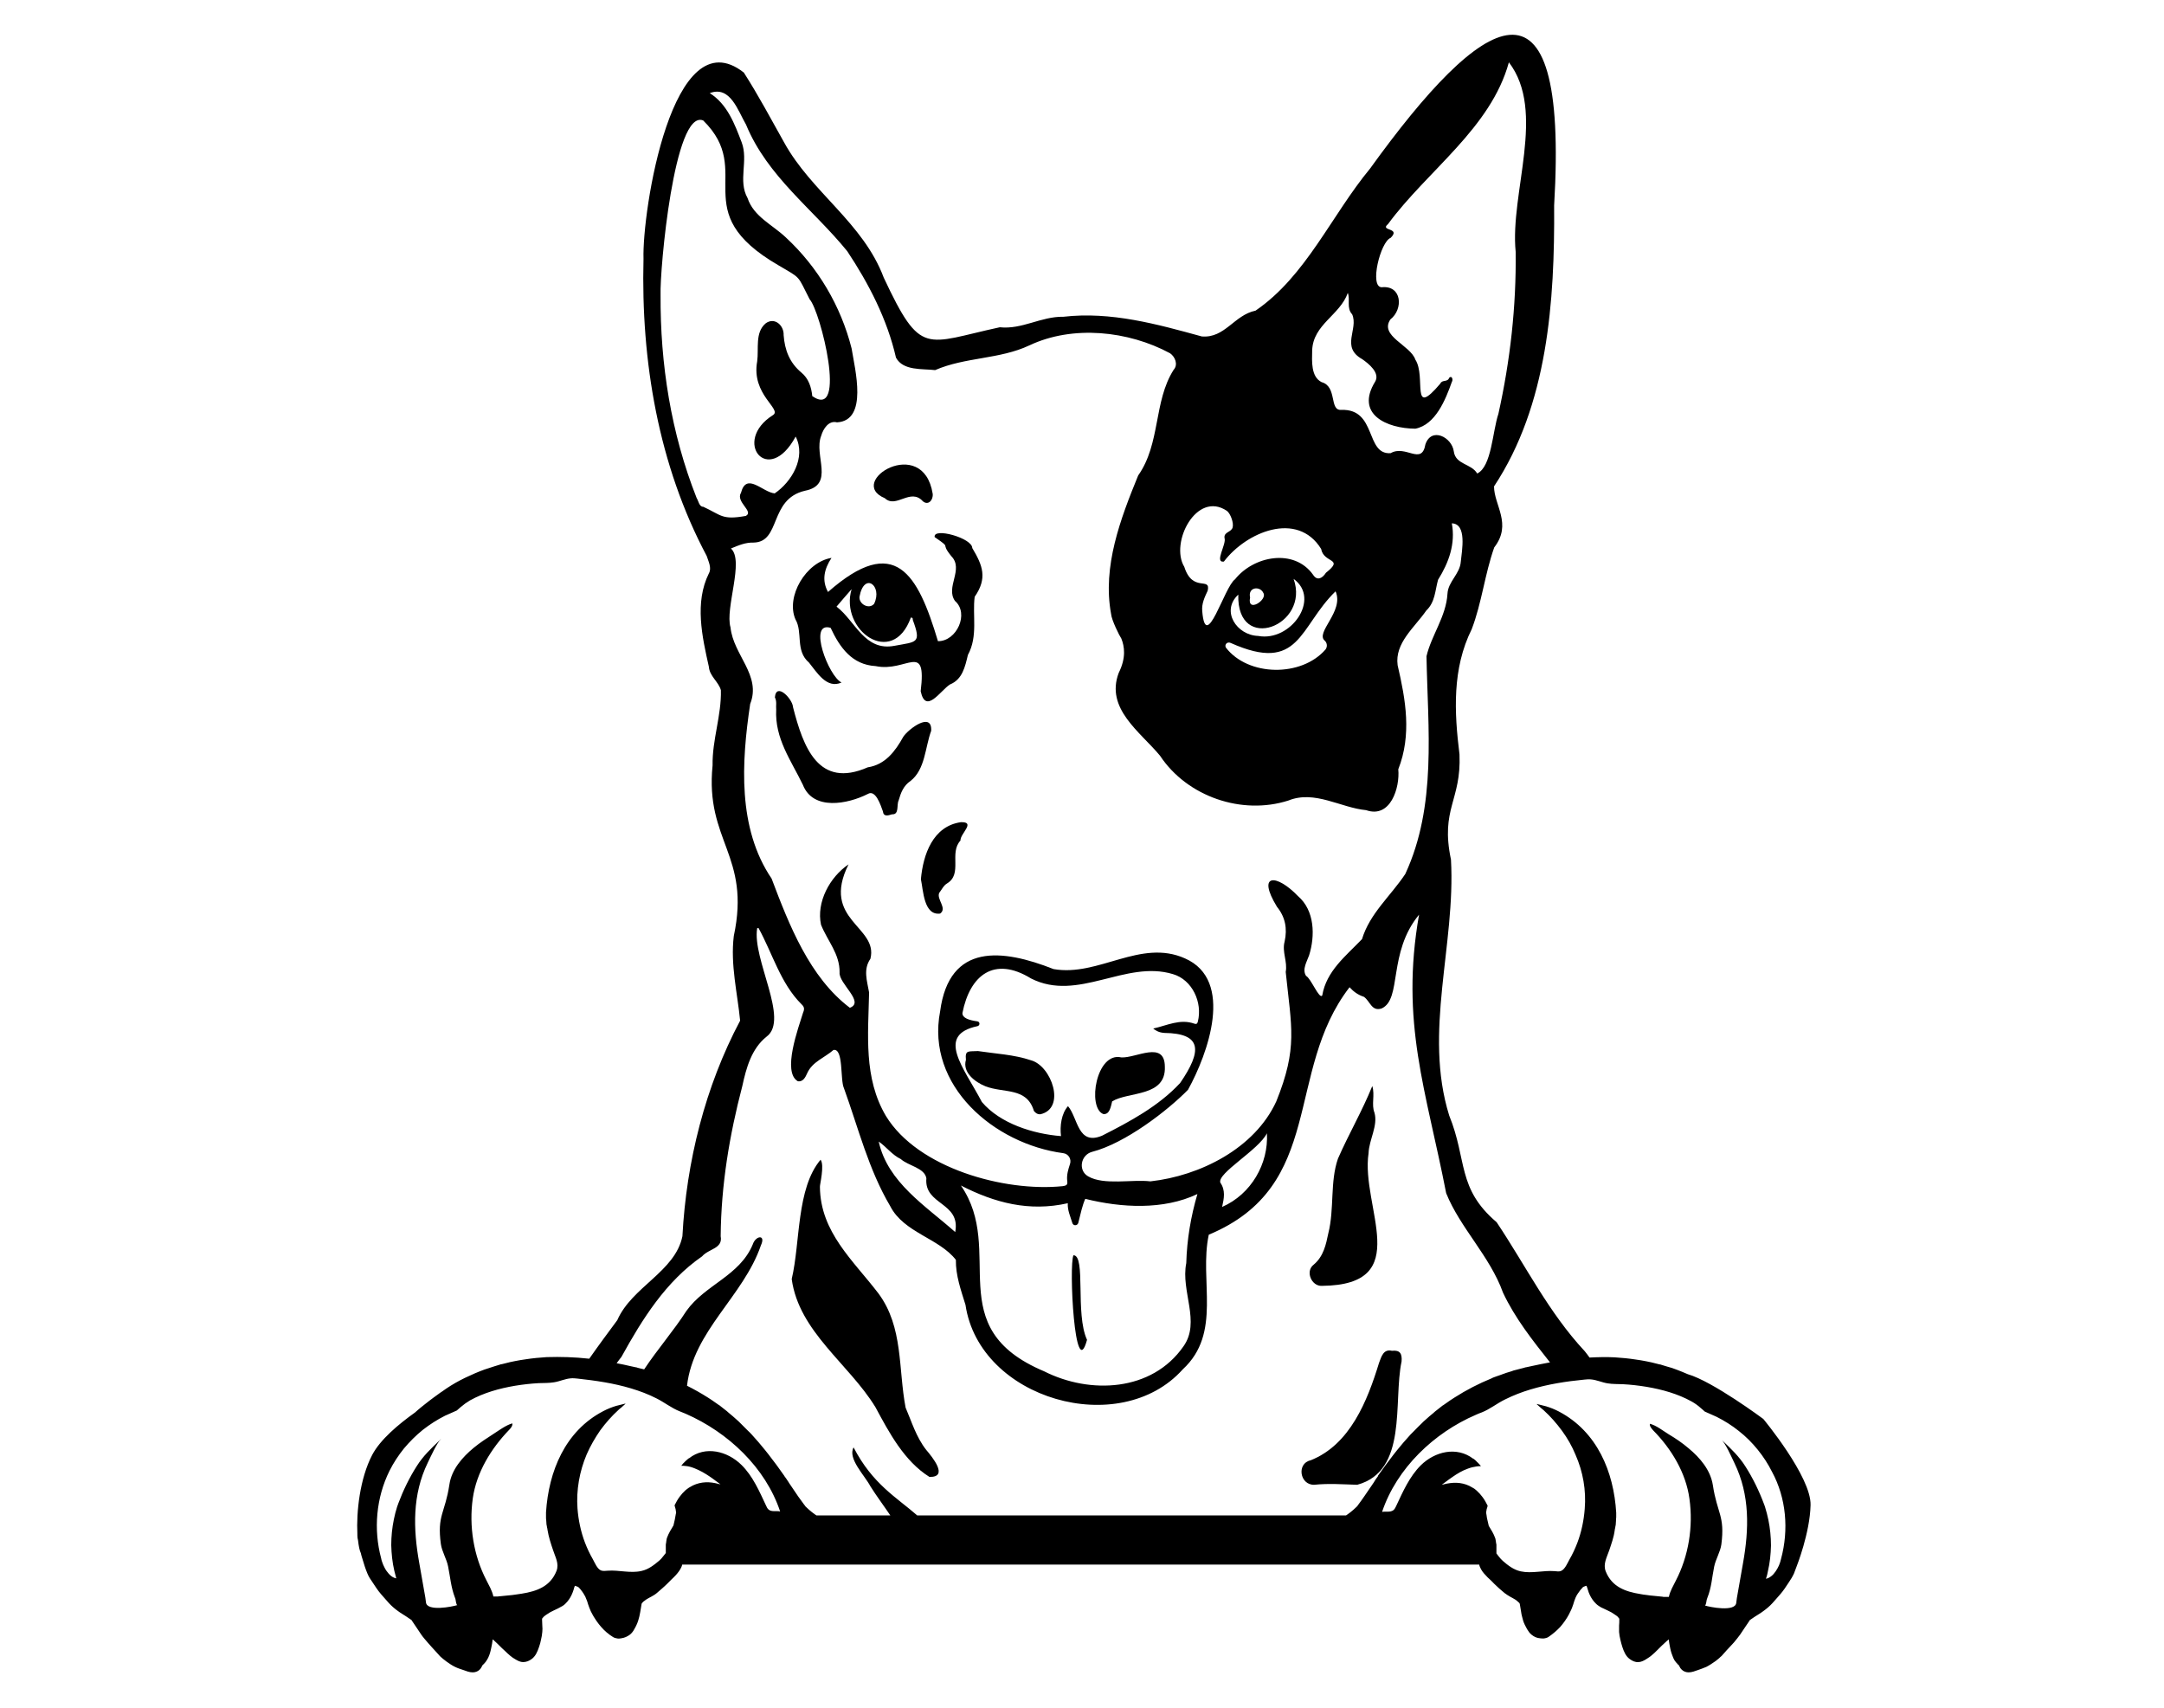 <?xml version="1.0" encoding="utf-8"?>
<!-- Generator: Adobe Illustrator 24.0.1, SVG Export Plug-In . SVG Version: 6.00 Build 0)  -->
<svg version="1.1" id="Layer_1" xmlns="http://www.w3.org/2000/svg" xmlns:xlink="http://www.w3.org/1999/xlink" x="0px" y="0px"
	 viewBox="0 0 990 781.2" style="enable-background:new 0 0 990 781.2;" xml:space="preserve">
<g>
	<g>
		<path d="M414.3,643.9c-3.4-17.8-1-36.8-12.4-52.2c-11.6-15.2-26.6-28-26.8-48.8c-0.1-0.9,2.2-9.9,0.3-12.4
			c-11.1,13.2-9.2,37.6-13.2,54.6c3.3,24.1,26.2,38.8,38.3,58.6c6.3,11.7,13.2,24.7,24.7,31.9c9,0.2,1.3-9.1-1.5-12.4
			C419.1,657.3,417.1,650.4,414.3,643.9z"/>
		<path d="M604.8,588.2c42.7-0.4,17.6-36,21.3-60.7c0.2-6.1,4.4-12.6,2.7-18.5c-1.5-3.8,0.3-8.1-1-12.2c-4.6,11.4-10.8,22-15.7,33.2
			c-3.7,10.6-1.6,23-4.4,34.1c-1.1,5.3-2.2,10.6-6.7,14.4C597,581.5,600,588.5,604.8,588.2z"/>
		<path d="M636.8,617.9c-3.9-0.9-4.8,2.6-5.9,5.5c-5.3,17.3-13.2,37.4-31.3,44.6c-6.5,1.4-5,11.3,1.6,11.2c6.7-0.7,13-0.2,19.7,0
			c23.3-6.3,16.4-38,20.3-56.4C641.5,619.2,640.5,617.5,636.8,617.9z"/>
		<path d="M370.1,303.1c3.6,4.4,8.1,12.2,14.9,9.1c-5.9-2.7-15.6-28.2-5-25c4.2,9,9.8,16.9,20.6,17.5c14.2,3,23.4-11.7,20.6,11.5
			c2.3,10.8,9.1-0.4,13.4-3.1c5.7-2.3,6.9-8.1,8.2-13.5c4.7-8.6,2-18.1,3.1-26.6c5.9-8.5,3.7-14.3-1.1-22.3c0-4.6-18.1-9.6-17.2-5
			c8.3,5.7,2.1,1.9,7.6,8.7c5.9,6-2.8,14.2,1.7,20.5c6.6,5.7,0.8,18.5-7.8,18.4c-9.2-30.7-19.5-49.6-50.3-22.5
			c-2.9-5.3-1.8-10.4,1.6-15.6c-11.7,1.9-21,17.7-16.5,28.1C367.4,289.3,363.7,297.6,370.1,303.1z M393.2,273
			c2.1-11.6,10.7-5.1,6.7,3.2C397.6,278.9,392.9,276.4,393.2,273z M389.6,269.5c-5.6,18.7,18.7,36.3,27.1,13c1.1,0,0.8,0.7,0.9,1.1
			c4,10.8,1.8,9.9-8.3,11.8c-13.8,2.7-18-11.4-26.6-17.9C385.1,274.7,387.2,272.2,389.6,269.5z"/>
		<path d="M355.1,324.5c-0.7,13.4,6.8,23.3,12.2,34.5c4.7,12,20.6,8.8,29.7,4.2c3.6-2.2,5.9,5.2,6.9,7.9c0.3,2.6,2.3,2,4.2,1.4
			c3.4,0.2,2-4.3,3-6.3c1-3.5,2.2-6.8,5.5-9c6.7-5.3,6.6-15.3,9.4-22.9c0.5-9-10.5-0.8-12.8,2.8c-3.6,6.5-8.2,12.7-16.2,13.9
			c-22.6,9.9-29.5-9.2-34.2-27.5c-0.2-3.8-7.7-11.6-8.3-4.5C355.5,320.9,354.9,322.9,355.1,324.5z"/>
		<path d="M439.6,376.1c-12.8,1.8-17.3,14.8-18.3,26.1c1.1,5.1,1.3,16.7,8.8,15.7c3.4-2.4-1.8-6.6-0.4-9.5c1.2-1.5,1.9-3.3,3.6-4.3
			c7.2-4.4,0.8-13.9,6.1-19.6C439.2,381.4,446.6,375.9,439.6,376.1z"/>
		<path d="M404.8,227.9c5.2,4.9,11.7-4.9,17.4,1.4c2.5,2.1,4.8-0.6,4.5-3.4C422.3,198.5,386.8,220.4,404.8,227.9z"/>
		<path d="M491.1,574.2c-2.2,4.5,0.6,59.3,6.2,38.7C491.8,601,496.9,574.3,491.1,574.2z"/>
		<path d="M471.6,485c-7.7-2.6-16.3-3-24.2-4.2c-4.2,0.3-6-0.7-5.5,4c-1.7,5.8,4.2,10.2,8.9,12.1c8.5,3.3,18.9,0.3,22.2,11.3
			c0.8,1,1.7,1.6,3,1.5C487.8,507,481.1,487.5,471.6,485z"/>
		<path d="M504.7,509.6c3,0.4,3.5-3.5,4.1-5.8c7.5-4.6,24.7-1.9,24.1-15.9c-0.1-12.1-13.2-3.8-19.9-4.2
			C501.5,481,497.3,506.6,504.7,509.6z"/>
		<path d="M682.9,643.3c0,0,0.1-0.1,0.1-0.1C683,643.3,682.9,643.3,682.9,643.3C682.9,643.3,682.9,643.3,682.9,643.3z"/>
		<path d="M806.7,649.1c0,0-23.1-17.2-34.6-20.5c-1.6-0.7-3.3-1.4-4.9-2c-1.5-0.6-3-1.1-4.6-1.5l-2.3-0.7l-0.6-0.2l-0.6-0.1
			l-1.2-0.3l-1.2-0.3c-0.4-0.1-0.8-0.2-1.2-0.3c-0.8-0.2-1.6-0.3-2.4-0.5c-1.6-0.3-3.2-0.6-4.8-0.8c-3.2-0.5-6.4-0.8-9.6-1
			c-3.8-0.2-7.7-0.1-11.5,0.1c-0.7-1-1.4-1.9-2.2-2.9c-16.5-17.7-27-39.1-40.3-59c-18.2-15.5-13.4-28.4-21.7-48.8
			c-11.9-38.2,3-78.1,0.8-117.1c-4.9-23.3,4.8-27,3.9-48.1c-2.4-19.4-3.4-39.2,5.6-57.3c4.6-12,6-25.3,10.3-37.4
			c8.3-10.7-0.1-19.3-0.1-27.9c24.6-37.2,27.8-84.6,27.5-128.5c6.8-114.6-33-87.9-84.2-16.9c-17.7,21.4-29.3,49.2-52.4,65
			c-9.8,2-14,12.7-24.6,11.8c-20.4-5.6-41.5-11.5-63.3-9c-10.2-0.2-18.9,5.9-29.1,4.8c-34.3,7.4-36,13.7-53.1-22.7
			c-9.4-25.1-33.1-39.1-45.6-61.9c-6-10.7-11.8-21.6-18.4-31.9c-32.8-25.8-46.6,63.7-45.9,85.2c-1.2,46.8,6.8,94.3,28.9,135.9
			c0.8,2.5,2.4,5.5,1,8c-6.6,13.3-3.1,28.9,0,42.7c0.3,4.3,4.4,6.8,5.5,10.7c0.3,11.6-4,22.7-3.8,34.4c-3.5,34.7,17.6,41.1,9.7,78.1
			c-1.6,13.1,1.7,26.2,2.9,38.7c-16,30.1-24.6,64.6-26.4,98.6c-3.3,16.2-23.1,23.1-29.8,38.4c-4.3,5.8-8.6,11.6-12.8,17.6
			c-0.1,0-0.2,0-0.3,0c-6.3-0.7-12.8-0.9-19.2-0.7c-3.2,0.2-6.4,0.5-9.6,1c-1.6,0.2-3.2,0.5-4.8,0.8c-0.8,0.2-1.6,0.3-2.4,0.5
			c-0.4,0.1-0.8,0.2-1.2,0.3l-1.2,0.3l-1.2,0.3l-0.6,0.1l-0.6,0.2l-2.3,0.7c-1.5,0.5-3.1,1-4.6,1.5c-3,1.1-6,2.4-8.9,3.8
			c-2.9,1.4-5.7,3-8.4,4.8l-1,0.7l-1,0.7c-0.7,0.4-1.3,0.9-2,1.4c-1.3,0.9-2.6,1.9-3.8,2.8c-1.2,1-2.5,1.9-3.8,3
			c-1,0.8-1.9,1.6-2.8,2.4c-7.7,5.5-15.9,12.4-19.6,19.4c-5.7,10.9-7.3,26.2-6.8,36.2c0,0.2,0,0.5,0,0.7c0,0.7,0.1,1.5,0.3,2.2
			c0.3,2.6,0.7,4.7,1.3,5.9c0.2,1.1,0.6,2.1,0.9,3.2c0.3,1,0.6,1.9,0.9,2.9c0.4,1.1,0.7,2.1,1.2,3.2c0.6,1.5,1.5,2.8,2.4,4.1
			c0.6,0.9,1.2,1.8,1.8,2.7c1.2,1.8,2.7,3.4,4.1,5c0.5,0.6,1.1,1.2,1.6,1.8c1.2,1.3,2.6,2.5,4,3.5c1.3,1,2.8,1.8,4.1,2.7
			c0.7,0.5,1.4,1,2.2,1.5c0.1,0.2,0.2,0.3,0.3,0.5c0.9,1.3,1.8,2.7,2.7,4c0.5,0.7,0.9,1.4,1.4,2.1c0.4,0.6,0.9,1.2,1.3,1.7
			c1.1,1.3,2.2,2.6,3.3,3.8c1.1,1.1,2,2.3,3.1,3.4c0.3,0.3,0.5,0.6,0.8,0.9c0.3,0.3,0.6,0.6,1,0.9c0.3,0.3,0.7,0.6,1.1,0.9
			c0.3,0.2,0.6,0.5,0.9,0.7c1.3,0.9,2.5,1.8,4,2.5c1.2,0.6,2.5,1,3.7,1.4c1.4,0.5,2.8,1.1,4.4,1.1c0,0,0,0,0,0
			c1.1,0,2.3-0.4,3.1-1.2c0.4-0.4,0.7-0.8,0.9-1.2c0.1-0.3,0.3-0.5,0.4-0.8c0.3-0.3,0.5-0.5,0.8-0.8c0.2-0.2,0.4-0.5,0.7-0.8
			c0.4-0.6,0.8-1.2,1.1-1.8c0.7-1.4,1.1-2.9,1.4-4.4c0.3-1.4,0.6-2.8,0.7-4.1c0.3,0.2,0.6,0.5,0.8,0.7c1.6,1.4,3,3,4.6,4.4
			c0.8,0.8,1.7,1.6,2.5,2.3c0.8,0.7,1.7,1.3,2.6,1.8c1,0.6,2.2,1.2,3.4,1.2c1.4,0,2.7-0.5,3.8-1.3c1.9-1.3,2.8-3.5,3.5-5.6
			c0.4-1.1,0.7-2.2,0.9-3.3c0.3-1.2,0.5-2.4,0.6-3.6c0.1-1,0.1-1.9,0-2.9c0-0.9-0.1-1.7-0.1-2.6c0-0.1,0-0.2,0-0.3c0,0,0-0.1,0-0.1
			c0,0,0-0.1,0-0.1c0-0.1,0.1-0.2,0.1-0.2c0.2-0.2,0.4-0.5,0.6-0.7c0.1-0.1,0.1-0.1,0.2-0.2c0.5-0.4,0.9-0.7,1.4-1
			c0.5-0.3,0.9-0.6,1.4-0.9c0.6-0.3,1.2-0.6,1.8-0.9c0.6-0.3,1.1-0.5,1.7-0.8c0.8-0.4,1.5-0.8,2.2-1.2c0.8-0.5,1.5-1.2,2.1-1.9
			c1.1-1.3,1.9-2.7,2.5-4.3c0.3-0.7,0.5-1.5,0.7-2.2c0.1-0.3,0.2-0.5,0.3-0.8c0,0,0,0,0.1,0c0.4,0.1,0.7,0.3,1.1,0.4
			c0.1,0.1,0.3,0.2,0.4,0.2c0.1,0.1,0.2,0.2,0.3,0.3c0.3,0.3,0.6,0.6,0.8,0.9c0.5,0.6,0.9,1.2,1.3,1.8c0.2,0.4,0.4,0.8,0.7,1.2
			c0.3,0.7,0.6,1.4,0.9,2.2c0.3,1,0.6,2,1,3c0.4,1.1,0.9,2.2,1.5,3.2c0.5,1,1.2,1.9,1.8,2.9c0.7,1,1.4,1.9,2.2,2.8
			c1.5,1.7,3.3,3.3,5.3,4.5c0.6,0.4,1.3,0.6,2.1,0.7c0.6,0.1,1.2,0,1.8-0.1c1.4-0.2,2.7-0.8,3.8-1.6c0.9-0.7,1.6-1.6,2.1-2.6
			c0.4-0.6,0.7-1.3,1-1.9c0.6-1.3,1-2.6,1.3-3.9c0.1-0.7,0.3-1.3,0.4-2c0.2-1.2,0.4-2.4,0.6-3.6c0-0.1,0.1-0.2,0.1-0.3
			c0,0,0-0.1,0-0.1c0,0,0.1-0.1,0.1-0.1c0.1-0.1,0.2-0.2,0.3-0.3c0.2-0.3,0.5-0.5,0.8-0.7c0.3-0.2,0.5-0.4,0.8-0.6
			c0.8-0.5,1.5-0.9,2.3-1.3c0.9-0.5,1.8-1,2.6-1.7c1.6-1.4,3.3-2.8,4.8-4.3c0.6-0.6,1.3-1.3,1.9-1.9c0.7-0.7,1.4-1.3,2-2
			c1-1.1,1.9-2.3,2.5-3.6c0.2-0.4,0.3-0.8,0.4-1.2h364.6c0.1,0.4,0.2,0.8,0.4,1.2c0.6,1.4,1.5,2.6,2.5,3.6c0.6,0.7,1.3,1.4,2,2
			c0.6,0.6,1.3,1.2,1.9,1.9c1.5,1.5,3.1,2.9,4.8,4.3c0.8,0.6,1.7,1.2,2.6,1.7c0.8,0.4,1.6,0.9,2.3,1.3c0.3,0.2,0.6,0.4,0.8,0.6
			c0.3,0.2,0.5,0.5,0.8,0.7c0.1,0.1,0.2,0.2,0.3,0.3c0,0,0.1,0.1,0.1,0.1c0,0,0,0.1,0,0.1c0,0.1,0.1,0.2,0.1,0.3
			c0.2,1.2,0.4,2.4,0.6,3.6c0.1,0.7,0.2,1.3,0.4,2c0.3,1.4,0.7,2.7,1.3,3.9c0.3,0.6,0.7,1.3,1,1.9c0.6,1,1.2,1.9,2.1,2.6
			c1.1,0.9,2.4,1.5,3.8,1.6c0.6,0.1,1.2,0.1,1.8,0.1c0.7-0.1,1.5-0.3,2.1-0.7c1.9-1.3,3.7-2.8,5.3-4.5c0.8-0.9,1.5-1.8,2.2-2.8
			c0.6-0.9,1.3-1.9,1.8-2.9c0.5-1.1,1.1-2.1,1.5-3.2c0.4-1,0.7-2,1-3c0.3-0.7,0.5-1.5,0.9-2.2c0.2-0.4,0.4-0.8,0.7-1.2
			c0.4-0.6,0.9-1.2,1.3-1.8c0.3-0.3,0.6-0.6,0.8-0.9c0.1-0.1,0.2-0.2,0.3-0.3c0.1-0.1,0.3-0.2,0.4-0.2c0.4-0.2,0.7-0.3,1.1-0.4
			c0,0,0,0,0.1,0c0.1,0.3,0.2,0.5,0.3,0.8c0.2,0.7,0.5,1.5,0.7,2.2c0.6,1.6,1.4,3,2.5,4.3c0.6,0.7,1.3,1.4,2.1,1.9
			c0.7,0.5,1.4,0.9,2.2,1.2c0.6,0.3,1.1,0.5,1.7,0.8c0.6,0.3,1.2,0.6,1.8,0.9c0.5,0.3,0.9,0.6,1.4,0.9c0.5,0.3,1,0.7,1.4,1
			c0.1,0,0.1,0.1,0.2,0.2c0.2,0.2,0.4,0.5,0.6,0.7c0,0.1,0.1,0.2,0.1,0.2c0,0,0,0.1,0,0.1c0,0,0,0.1,0,0.1c0,0.1,0,0.2,0,0.3
			c0,0.9,0,1.7-0.1,2.6c0,1,0,1.9,0,2.9c0.1,1.2,0.3,2.4,0.6,3.6c0.3,1.1,0.5,2.2,0.9,3.3c0.7,2.1,1.6,4.3,3.5,5.6
			c1.1,0.8,2.4,1.4,3.8,1.3c1.2,0,2.4-0.6,3.4-1.2c0.9-0.6,1.8-1.1,2.6-1.8c0.9-0.7,1.7-1.5,2.5-2.3c1.5-1.5,3-3,4.6-4.4
			c0.3-0.2,0.6-0.5,0.8-0.7c0.2,1.4,0.4,2.8,0.7,4.1c0.3,1.5,0.8,3,1.4,4.4c0.3,0.6,0.6,1.3,1.1,1.8c0.2,0.3,0.4,0.5,0.7,0.8
			c0.2,0.3,0.5,0.6,0.8,0.8c0.1,0.3,0.2,0.5,0.4,0.8c0.2,0.5,0.6,0.9,0.9,1.2c0.8,0.8,2,1.2,3.1,1.2c0,0,0,0,0,0
			c1.5,0,3-0.6,4.4-1.1c1.2-0.4,2.5-0.9,3.7-1.4c1.4-0.7,2.7-1.6,4-2.5c0.3-0.2,0.6-0.4,0.9-0.7c0.4-0.3,0.8-0.6,1.1-0.9
			c0.3-0.3,0.6-0.6,1-0.9c0.3-0.3,0.5-0.6,0.8-0.9c1-1.1,2-2.3,3.1-3.4c1.2-1.2,2.3-2.5,3.3-3.8c0.4-0.6,0.9-1.1,1.3-1.7
			c0.5-0.7,0.9-1.4,1.4-2.1c0.9-1.4,1.8-2.7,2.7-4c0.1-0.2,0.2-0.3,0.3-0.5c0.7-0.5,1.4-1,2.2-1.5c1.4-0.9,2.8-1.7,4.1-2.7
			c1.4-1,2.8-2.2,4-3.5c0.5-0.6,1.1-1.2,1.6-1.8c1.4-1.6,2.9-3.2,4.1-5c0.6-0.9,1.2-1.8,1.8-2.7c0.9-1.3,1.7-2.6,2.4-4.1
			c0.4-1,0.8-2.1,1.2-3.2c0,0,6.1-15.3,6.4-28.1C828.7,675.6,806.7,649.1,806.7,649.1z M600.3,160.3c0.4-11.9,12.7-16.1,16.3-26.3
			c1.2,3.1-0.7,6.9,2,9.8c3,6.8-5.4,14.9,4.6,20.5c2.9,2,8.3,6.3,5.9,10.3c-9.2,14.9,5.3,21.4,18.4,21.5
			c9.2-1.8,13.8-13.2,16.7-21.4c0.7-1,0-3.1-1.2-1.9c-0.8,2.2-3.2,0.7-4.1,2.7c-13.8,16.3-6.3-3.2-11.4-11
			c-2.2-6.6-16.6-10.8-11.4-18.4c6-4.7,5.3-15.7-4-14.7c-5.7-0.1-0.6-20.8,4.1-22.6c4.9-4.8-5.2-3-1.2-6.3
			c18.1-24.6,47-43.8,55.3-74c17.2,22.5,0.4,59.7,3.1,86.7c0.3,25-2.5,49.8-7.9,74.1c-2.7,8-3.1,24.2-9.7,27.3
			c-2.7-4.6-9.9-4-10.7-10.1c-0.9-6.6-10.3-11.3-13-3.2c-1.7,9.8-9,0-15.9,4c-11.7,0.8-6.2-20.4-22.6-19.8c-5.6,0.4-1.7-10.7-9-12.7
			C599.7,172.3,600.2,165.3,600.3,160.3z M606.2,293.2c1,1.1,1.1,2.7,0.2,3.9c-11,12.7-35.4,12.4-45.6-0.9c-0.7-1.4,0.7-2.8,2.2-2.1
			c31.8,14.2,31.2-7.3,48-23.6C615.1,279.7,601.3,289.5,606.2,293.2z M578,271.3c1.9,3.1-7.6,9.3-6.1,2
			C570.8,268.5,576.5,267.9,578,271.3z M591.8,264.8c12.6,9.1-1.3,28.9-16.2,26.1c-9.8-0.3-17.2-11.4-9.1-18.9
			C565.7,299.3,599.5,286.2,591.8,264.8z M561.3,233.7c1.7,1.3,3.2,5.6,2.6,7.6c-0.6,2.2-4.1,2-3.7,4.8c1,2.8-4.8,11.4-0.3,10.8
			c10.2-13.5,33.6-23.4,44.5-5.8c1.2,6.7,10.8,4.1,2.2,10.9c-1.6,2.5-4,3.9-5.9,0.9c-8.7-12.2-27.2-8.6-35.7,2.1
			c-4.9,3.4-13.4,34.1-15,14.5c-0.3-3.4,1.1-6.3,2.5-9.3c1.5-6.6-6.9,1.1-10.7-10.9C535.1,248.3,547.4,224.3,561.3,233.7z
			 M321.7,231.8c-1.8,0.1-2.2-2.8-3-4c-11.7-29.6-16.7-61.2-16.5-93c-0.4-11.2,6.2-85.1,19.5-79.7c24.1,23.7-8.5,41.4,34.5,66.3
			c10.5,6.2,8.4,4.2,14.2,15.5c5,5.5,17.4,55.5,1.2,44.3c-0.4-4.1-1.7-8.1-5-10.8c-5.4-4.5-7.6-10.3-8.1-17.1
			c0.2-4.4-4.1-8.4-8.2-5.4c-5,4.2-3.1,11.6-3.9,17.4c-2.8,15.3,11.6,21.9,7.2,24.6c-18.9,11.9-2.2,33.1,10.4,9.8
			c4.9,9.6-1.9,20.8-9.6,26c-5.5-0.5-12.9-9.9-15.4-0.3c-2.6,4.2,6.1,8.6,2.2,10.6C330.2,238,330,235.6,321.7,231.8z M334.2,287
			c-2.6-8.8,6.4-30.5,0.2-36.1c3.6-1.5,6.7-2.8,10.3-2.7c12.7-0.2,7-19.8,23.5-23.7c14-2.7,3.9-16.2,7.5-25.2
			c0.9-3.1,3.4-7.1,7.2-6.1c14.4-0.8,8.2-24.3,6.7-33.8c-4.9-19.4-15.4-37.2-30.1-50.8c-6.1-5.8-14.7-9.5-17.5-18
			c-4.5-8,0.5-17.1-2.7-25.5c-3.2-8.4-6.6-17.5-14.6-22.5c9.4-3.6,12.9,8.1,16.6,14.4c9.8,23.8,30.7,38.7,46.3,57.9
			c9.9,14.9,18.3,31.2,22.3,48.7c3.3,6.1,12,5,17.9,5.7c13.8-6,29.5-4.9,43.1-11.3c19.9-9.4,45.3-6.7,64.4,3.6
			c2.3,1.6,3.8,5.2,1.6,7.6c-9.2,14.5-5.9,33.7-16.2,48.3c-8.1,19.8-16.4,41.6-12.4,63.3c0.2,2.8,3.9,10.2,4.7,11.3
			c1.4,3.5,2.3,8.7-1.2,15.7c-6.2,16.4,9.9,27,18.9,37.9c12.4,18.7,37.4,27.3,58.7,20.5c12.1-4.9,23.9,3.3,35.6,4.4
			c11.1,3.9,15.5-10.2,14.7-18.7c6.2-15.8,3.4-31.7-0.3-47.6c-1.4-10.2,7.8-17.3,13.1-25c4.1-3.9,4-9.1,5.4-14.1
			c5-8,8-16.5,6.3-25.8c7,0.2,4.6,12.5,4.1,17.5c-0.4,5.7-5.8,9.1-6.1,14.7c-0.6,10.4-7.4,19.1-9.6,28.6c0.6,33.2,4.8,68.3-9.7,99.6
			c-6.8,10.2-16.2,18-19.8,29.8c-7.5,7.8-16.3,14.6-18.2,25.8c-1.4,1.8-5.1-7.8-7.4-9c-1.9-3,0.4-6.5,1.4-9.4
			c2.8-8.9,2.6-20.5-5.1-27.1c-9.8-10.2-19-10.5-9.6,4.9c3.8,4.7,4.8,9.9,3.5,15.9c-1.3,4.7,1.4,9.2,0.5,13.9
			c2.6,25.4,5.6,34.6-4.3,59.2c-9.9,21.6-35,34.1-57.6,36.6c-8.4-1-21.3,1.9-28.5-2.3c-4.7-2.7-3.4-9.8,1.8-11.2
			c15.2-3.9,34.6-18.9,43.9-28.4c9-16.3,21.4-50.1-1.4-60.1c-20.4-9.1-39.5,8.5-60.1,4.9c-23.3-9.2-47.7-12.2-51.9,19.3
			c-6.6,34.1,24.8,60.7,56.3,64.9c2.4,0.3,3.9,2.7,3.1,5c-0.8,2.4-1.5,4.8-1.3,7.3c0.3,2.1,0,2.5-2.1,2.8
			c-26.6,2.7-66.2-8.2-80.8-32.1c-10.3-17.4-8.1-37.3-7.7-56.5c-0.9-5.3-2.8-10.5,0.6-15.4c3.8-14.9-22.8-17.6-10-43.2
			c-8.6,5.8-14.8,17.3-12.6,27.6c3,7.5,8.6,13.3,8.5,21.8c-0.5,5.1,11.7,13.6,4.7,16.2c-18.4-13.9-27.8-37.9-35.8-59.1
			c-15.6-23-13.8-53.2-9.8-79.9C348.4,308.9,335.5,299.7,334.2,287z M558.3,541c-1.6-4.3,17.6-15,21.3-22.6
			c0.8,13.9-7.2,27.9-20.5,33.7C560,548.1,560.7,544.5,558.3,541z M541.4,615.9c-14.4,20.7-42.7,22-63.7,11.4
			c-47.8-20.1-17.4-54.9-38.1-85c15.4,7.9,31.2,12.1,48.9,8.1c-0.2,3.2,1.2,6.1,2.1,9.1c0.4,1.3,2.3,1.3,2.7-0.1c1-4,1.9-8.2,3.2-11
			c16.5,4.1,35.7,5.2,51.3-2.2c-3,10.2-4.8,20.8-5.1,31.6C540.1,590.7,549.4,604.7,541.4,615.9z M485.4,519.7
			c-12.7-1-27.8-5.7-36.2-15.6c-8.3-15.8-21.3-30.6-2-34.7c1.2-0.3,1.2-2-0.1-2.2c-3.7-0.5-6.9-1.5-6.8-3.8
			c3.4-17.3,14.5-26.2,31.4-15.8c21.5,10.9,43.2-8.6,64.9-2c8.9,2.6,13.6,13,11.4,21.7c-0.2,0.9-0.6,1.3-1.5,1
			c-6.6-2.4-12.6,0.8-18.9,2.2c0,0.1,0.6,0.5,1.3,0.9c1.1,0.7,2.4,1,3.7,1.1c17.4,0.2,17.4,8.2,7.3,22.9
			c-9.8,10.6-23.1,17.7-35.7,24.1c-11.2,4.7-11-8.1-15.6-13.5C485.6,509.3,484.8,515.1,485.4,519.7z M437,563.6
			c-13.5-12-30.9-22.7-35-41.4c3.4,2.3,6.1,6.1,10.1,8c3.4,3.1,10.9,4,11.7,8.8C422.7,551.4,439.6,549.8,437,563.6z M356.9,691.4
			c-1.7-0.4-3.8,0.3-5.2-0.8c-0.6-0.5-0.9-1.1-1.2-1.8c-3.1-6.6-6.1-13.6-11.3-18.7c-6.4-6.3-16.5-8.9-24-3c0,0,0,0,0-0.1
			c0,0-0.1,0.1-0.1,0.1c-0.4,0.3-0.9,0.7-1.3,1.1c0,0,0,0-0.1,0.1c-0.1,0.1-0.3,0.2-0.4,0.4c-0.5,0.4-1,1-1.4,1.5
			c-0.1,0.1-0.1,0.2-0.2,0.3c0.6,0,1.3,0,1.9,0.1c1.4,0.1,2.7,0.5,4,1c2.6,1,5,2.4,7.2,3.9c0.6,0.4,1.1,0.8,1.7,1.2l0.8,0.6l1.5,1.1
			l0.8,0.6c0,0-0.8-0.2-0.9-0.2c-4-1.1-7.9-1.1-11.7,0.7c-0.3,0.2-0.6,0.3-0.9,0.5c-0.3,0.2-0.6,0.3-0.9,0.5
			c-0.6,0.4-1.1,0.8-1.6,1.2c-1,0.9-1.9,1.9-2.7,3c-0.9,1.2-1.6,2.5-2.3,3.9c0,0,0,0,0,0c0.1,0.4,0.2,0.8,0.3,1.1
			c0.1,0.2,0.1,0.5,0.2,0.7c0,0,0,0.1,0,0.1c0.1,0.4,0.1,0.9,0.2,1.3c0,0.1,0,0.2,0,0.3c0,0.1,0,0.2-0.1,0.3c0,0.2-0.1,0.4-0.1,0.6
			c0,0,0-0.1,0-0.1c0,0,0,0.1,0,0.1c0,0,0,0,0,0.1c0,0,0,0,0-0.1c-0.1,0.7-0.3,1.5-0.4,2.2c-0.2,0.9-0.4,1.7-0.6,2.6
			c-1.1,1.8-2.2,3.6-2.9,5.5c-0.1,0.2-0.1,0.4-0.2,0.6c0,0.1,0,0.1,0,0.2c-0.1,0.2-0.1,0.4-0.1,0.5c0,0,0,0,0,0
			c0,0.2-0.1,0.4-0.1,0.6c0,0.1,0,0.1,0,0.2c0,0.2-0.1,0.3-0.1,0.5c0,0,0,0.1,0,0.1c0,0.2-0.1,0.4-0.1,0.5c0,0.1,0,0.1,0,0.2
			c0,0.1,0,0.3,0,0.4c0,0.1,0,0.2,0,0.3c0,0.1,0,0.3,0,0.4c0,0.1,0,0.2,0,0.3c0,0.1,0,0.2,0,0.3c0,0.2,0,0.4,0,0.6c0,0,0,0.1,0,0.1
			c0,0.1,0,0.3,0,0.4c0,0,0,0,0,0c0,0.3,0,0.6,0,0.9c-0.1,0.1-0.2,0.3-0.3,0.4c-0.6,0.7-1.1,1.4-1.7,2.1c-0.3,0.3-0.6,0.6-0.9,0.9
			c-2.5,2.1-5,4.1-8.2,4.8c-5.1,1.2-10.3-0.5-15.5-0.1c-1,0.1-2.1,0.2-3-0.1c-1.8-0.7-2.9-3.6-3.8-5.2c-1.4-2.4-2.6-5-3.6-7.6
			c-1.9-5-3-10.3-3.4-15.6c-0.6-8.4,0.9-16.9,4.2-24.7c1.7-3.9,3.8-7.5,6.2-11c2.5-3.4,5.3-6.6,8.4-9.4c0.4-0.4,0.8-0.7,1.2-1l2-1.8
			l0,0c0,0,0,0,0,0l-0.1,0l-0.2,0l-0.4,0.1l-0.8,0.2l-1.2,0.3l-0.4,0.1l-0.4,0.1l-0.8,0.2c-2,0.6-4,1.4-5.9,2.4
			c-17.5,9.1-25,27.6-26.2,46.3c0,0.1,0,0.2,0,0.4c0,0.6,0,1.1,0,1.7c0,0.5,0,1,0.1,1.6c0,0.5,0.1,1,0.1,1.5c0,0.1,0,0.1,0,0.2
			c0.1,0.3,0.1,0.7,0.2,1c0,0.3,0.1,0.7,0.2,1c0,0.2,0.1,0.5,0.1,0.7c0.5,3.1,1.5,6.2,2.5,9.1c1,3.2,2.9,6.2,1.6,9.6
			c-2.8,7.1-9,9.3-15.9,10.4c-0.9,0.1-1.8,0.3-2.7,0.4c-1.1,0.2-2.3,0.3-3.4,0.4c-1.3,0.1-2.7,0.3-4,0.4c-0.3,0-0.5,0-0.8,0.1
			c-0.2,0-0.5,0-0.7,0c-0.5,0-0.9,0-1.4,0c0,0,0-0.1,0-0.1c-0.6-2.7-2-5-3.2-7.4c-5.8-11.2-8-24.6-6.2-37.4
			c1.7-11.9,8.4-22.8,16.6-31.3c0.8-0.8,1.7-1.9,1.5-3c-2.9,0.8-6.1,3.2-8.6,4.8c-3.1,2-6.2,4-9.1,6.4c-5.2,4.3-10.1,9.9-11.1,16.8
			c-2,13.2-5.7,14-3.9,27.2c0.5,3.5,2.6,6.7,3.3,10.2c1,4.9,1.3,9.5,3.1,14.2c0.1,0.3,0.3,0.6,0.3,0.9c0.1,0.3,0.3,2.8,0.9,2.6
			c-2.4,0.8-13.8,3-14.4-1.1l-0.3-2.3l-2.8-15.9c-2.8-15.6-3.2-31.2,3.9-45.8c1.5-3.1,4.2-9.1,6.1-10.9c-0.2,0.2-0.5,0.4-0.7,0.7
			c-3.9,3.7-7.5,7.1-10.4,11.7c-3.4,5.3-6.3,11.3-8.5,17.2c-0.2,0.5-0.3,1-0.5,1.4c-0.6,1.9-1.1,3.8-1.5,5.8
			c-0.8,3.9-1.2,7.8-1.2,11.8c0.1,3.9,0.5,7.9,1.4,11.7c0.3,1.2,0.6,2.3,0.9,3.5c-0.4-0.1-0.7-0.2-1-0.3c-1-0.4-1.8-1.1-2.5-1.9
			c-0.7-0.8-1.3-1.6-1.8-2.6c-0.5-0.9-0.9-1.9-1.2-2.8c-0.2-0.5-0.3-1-0.4-1.5c-3.6-13.3-2.3-27.8,3.8-40.1
			c1.8-3.6,4.1-7.1,6.6-10.2c2.6-3.1,5.5-6,8.6-8.5c3.2-2.5,6.6-4.7,10.2-6.5c0,0,0,0,0,0l5.4-2.4c0.6-0.5,1.1-1,1.7-1.5
			c1.4-1.2,2.8-2.2,4.3-3.1c6.3-3.5,13.5-5.5,20.6-6.7c3.6-0.6,7.2-1,10.8-1.2c2.4-0.1,4.8,0,7.1-0.4c2.6-0.4,5-1.6,7.6-1.8
			c1-0.1,2,0,3,0.1c8.3,0.9,16.6,2.1,24.6,4.5c4,1.2,8,2.7,11.7,4.6c3.6,1.8,6.8,4.4,10.6,5.9c0.9,0.4,1.8,0.7,2.7,1.1
			C333.1,655.2,350.2,671.3,356.9,691.4C356.9,691.4,356.9,691.4,356.9,691.4z M630.4,675.3c-0.6,0.7-1.1,1.5-1.6,2.3
			c-0.2,0.3-0.3,0.6-0.5,0.8c-0.5,0.7-1,1.5-1.5,2.2c-1.8,2.6-3.5,5.2-5.4,7.7c-0.2,0.3-0.4,0.6-0.6,0.8c0,0-0.1,0.1-0.1,0.1
			c-0.5,0.5-1,0.9-1.5,1.4c-0.9,0.8-1.8,1.5-2.8,2.2c-0.2,0.1-0.4,0.3-0.6,0.4H419.6c-9.5-8.3-20.4-14.3-29.1-31.1
			c-2.8,5.1,5.1,12.8,7.7,17.8c2.7,4.3,6,8.7,9.1,13.3h-33.8c-0.2-0.1-0.4-0.3-0.6-0.4c-1-0.7-1.9-1.4-2.8-2.2
			c-0.5-0.5-1-0.9-1.5-1.4c0,0-0.1-0.1-0.1-0.1c-0.2-0.3-0.4-0.6-0.6-0.8c-1.9-2.5-3.7-5.1-5.4-7.7c-0.5-0.7-1-1.5-1.5-2.2
			c-0.2-0.3-0.3-0.6-0.5-0.8c-0.5-0.8-1-1.5-1.6-2.3c0-0.1-0.1-0.1-0.1-0.2c-2.3-3.3-4.7-6.6-7.3-9.9c-1-1.3-2-2.5-3-3.7l-1.5-1.8
			l-0.8-0.9c-0.3-0.3-0.5-0.6-0.8-0.9l-1.6-1.8c-0.5-0.6-1.1-1.1-1.7-1.7c-1.1-1.2-2.3-2.2-3.4-3.4l-0.4-0.4l-0.4-0.4l-0.9-0.8
			c-0.6-0.5-1.2-1.1-1.8-1.6l-1.8-1.5l-0.9-0.8c-0.3-0.2-0.6-0.5-0.9-0.7l-1.9-1.5l-0.5-0.4l-0.5-0.3l-1-0.7l-2-1.4l-2-1.3
			c-3-1.9-6.2-3.7-9.4-5.3c2.9-25.1,25.8-40.9,33.8-64.2c2.4-5.2-2.4-4.5-3.7-0.5c-6,14.5-21.8,18.4-30.4,30.5
			c-5.7,8.9-13.2,17.5-19.3,26.7L293,626l-1.2-0.3l-0.6-0.2l-0.6-0.1l-2.3-0.5c-2-0.5-4.1-0.9-6.2-1.3c0.7-1,1.5-2,2.2-2.9
			c9.6-17.4,20.3-34.5,36.9-46c3-3.5,9.6-3.5,8.5-9.2c0.2-23.4,4-46.2,9.9-68.7c1.8-8.3,4.2-17.1,11.1-22.6
			c10.6-7.8-6.7-35.5-4.3-49.6c0.2,0,0.4-0.1,0.6-0.1c6.4,11.6,10.1,25.4,19.7,34.9c1.3,1.2,1.4,2.2,0.7,3.8
			c-2.1,6.9-9.7,27.2-2.4,31.4c2.4,0.4,3.5-1.9,4.3-3.7c2.3-5.2,8-7.1,12-10.6c4.7-0.9,3,13.8,4.8,17.5c6.6,18.2,11.2,37.1,21.2,54
			c6.2,12.1,22.3,14.6,30,24.5c-0.1,7.2,2.3,13.8,4.4,20.6c6.4,43.2,70.6,61.6,99.4,29.5c18.1-16.7,7.4-40.6,11.9-61.6
			c53.7-22.4,34.5-74.4,64.4-113.2c1.9,2.1,3.9,3.5,6.6,4.4c2.9,2.1,3.5,6.8,8.1,5.3c9.4-4.3,2.7-25.4,17.1-42.9
			c-8.7,49.3,3.3,80.6,12.4,127.4c6.4,15.9,20,28.8,26,45.5c5.5,11.7,13.5,21.8,21.5,31.9c-2.8,0.5-5.6,1.1-8.4,1.7l-2.3,0.5
			l-0.6,0.1l-0.6,0.2l-1.2,0.3l-2.3,0.6c-0.4,0.1-0.8,0.2-1.2,0.3l-1.1,0.4l-2.3,0.7l-1.1,0.4c-0.4,0.1-0.8,0.3-1.1,0.4l-2.3,0.8
			l-1.1,0.4c-0.4,0.1-0.7,0.3-1.1,0.5c-5.9,2.4-11.7,5.4-17,8.8l-2,1.3l-2,1.4l-1,0.7l-0.5,0.3l-0.5,0.4l-1.9,1.5
			c-0.3,0.2-0.6,0.5-0.9,0.7l-0.9,0.8l-1.8,1.5c-0.6,0.5-1.2,1.1-1.8,1.6l-0.9,0.8l-0.4,0.4l-0.4,0.4c-1.1,1.1-2.3,2.2-3.4,3.4
			c-0.6,0.6-1.1,1.1-1.7,1.7l-1.6,1.8c-0.3,0.3-0.5,0.6-0.8,0.9l-0.8,0.9l-1.5,1.8c-1,1.2-2,2.4-3,3.7c-2.5,3.2-4.9,6.5-7.3,9.9
			C630.5,675.2,630.4,675.3,630.4,675.3z M814.8,713.1c-0.1,0.5-0.3,1-0.4,1.5c-0.3,1-0.7,1.9-1.2,2.8c-0.5,0.9-1.1,1.8-1.8,2.6
			c-0.7,0.8-1.5,1.4-2.5,1.9c-0.3,0.1-0.7,0.2-1,0.3c0.4-1.1,0.7-2.3,0.9-3.5c0.9-3.8,1.3-7.7,1.4-11.7c0-3.9-0.4-7.9-1.2-11.8
			c-0.4-1.9-0.9-3.9-1.5-5.8c-0.2-0.5-0.3-1-0.5-1.4c-2.2-5.9-5.1-11.9-8.5-17.2c-2.9-4.6-6.5-8-10.4-11.7c-0.2-0.2-0.5-0.4-0.7-0.7
			c2,1.8,4.6,7.8,6.1,10.9c7.1,14.6,6.7,30.2,3.9,45.8l-2.8,15.9l-0.3,2.3c-0.6,4.1-12,1.9-14.4,1.1c0.6,0.2,0.8-2.3,0.9-2.6
			c0.1-0.3,0.2-0.6,0.3-0.9c1.9-4.7,2.1-9.3,3.1-14.2c0.7-3.5,2.8-6.7,3.3-10.2c1.7-13.2-1.9-14-3.9-27.2
			c-1.1-6.9-5.9-12.5-11.1-16.8c-2.8-2.4-5.9-4.5-9.1-6.4c-2.6-1.6-5.7-4.1-8.6-4.8c-0.2,1.1,0.8,2.2,1.5,3
			c8.3,8.4,15,19.4,16.6,31.3c1.8,12.8-0.4,26.2-6.2,37.4c-1.2,2.4-2.6,4.7-3.2,7.4c0,0,0,0.1,0,0.1c-0.5,0-0.9,0-1.4,0
			c-0.2,0-0.5,0-0.7,0c-0.3,0-0.5,0-0.8-0.1c-1.3-0.1-2.6-0.3-4-0.4c-1.1-0.1-2.3-0.2-3.4-0.4c-0.9-0.1-1.8-0.2-2.7-0.4
			c-6.9-1.1-13.1-3.3-15.9-10.4c-1.3-3.3,0.5-6.4,1.6-9.6c1-3,2.1-6,2.5-9.1c0-0.2,0.1-0.5,0.1-0.7c0.1-0.3,0.2-0.7,0.2-1
			c0.1-0.3,0.1-0.7,0.2-1c0-0.1,0-0.1,0-0.2c0-0.5,0.1-1,0.1-1.5c0-0.5,0-1,0.1-1.6c0-0.6,0-1.1,0-1.7c0-0.1,0-0.2,0-0.4
			c-1.1-18.7-8.7-37.1-26.2-46.3c-1.9-1-3.9-1.8-5.9-2.4l-0.8-0.2l-0.4-0.1l-0.4-0.1l-1.2-0.3l-0.8-0.2l-0.4-0.1l-0.2,0l-0.1,0
			c0,0,0,0,0,0l0,0l2,1.8c0.4,0.3,0.8,0.7,1.2,1c3.1,2.8,5.9,6,8.4,9.4c2.5,3.4,4.6,7.1,6.2,11c3.4,7.7,4.9,16.2,4.2,24.7
			c-0.4,5.3-1.5,10.6-3.4,15.6c-1,2.6-2.2,5.2-3.6,7.6c-0.9,1.6-2,4.4-3.8,5.2c-0.9,0.4-2,0.2-3,0.1c-5.2-0.4-10.4,1.2-15.5,0.1
			c-3.2-0.7-5.8-2.7-8.2-4.8c-0.3-0.3-0.6-0.6-0.9-0.9c-0.6-0.7-1.2-1.4-1.7-2.1c-0.1-0.1-0.2-0.3-0.3-0.4c0-0.3,0-0.6,0-0.9
			c0,0,0,0,0,0c0-0.1,0-0.3,0-0.4c0,0,0-0.1,0-0.1c0-0.2,0-0.4,0-0.6c0-0.1,0-0.2,0-0.3c0-0.1,0-0.2,0-0.3c0-0.1,0-0.3,0-0.4
			c0-0.1,0-0.2,0-0.3c0-0.1,0-0.3,0-0.4c0-0.1,0-0.1,0-0.2c0-0.2,0-0.4-0.1-0.5c0,0,0-0.1,0-0.1c0-0.2-0.1-0.3-0.1-0.5
			c0-0.1,0-0.1,0-0.2c0-0.2-0.1-0.4-0.1-0.6c0,0,0,0,0,0c0-0.2-0.1-0.4-0.1-0.5c0-0.1,0-0.1,0-0.2c-0.1-0.2-0.1-0.4-0.2-0.6
			c-0.7-2-1.8-3.7-2.9-5.5c-0.2-0.9-0.4-1.7-0.6-2.6c-0.2-0.7-0.3-1.4-0.4-2.2c0,0,0,0,0,0.1c0,0,0,0,0-0.1c0,0,0-0.1,0-0.1
			c0,0,0,0.1,0,0.1c0-0.2-0.1-0.4-0.1-0.6c0-0.1,0-0.2-0.1-0.3c0-0.1,0-0.2,0-0.3c0-0.4,0.1-0.9,0.2-1.3c0,0,0-0.1,0-0.1
			c0-0.2,0.1-0.5,0.2-0.7c0.1-0.4,0.2-0.8,0.3-1.1c0,0,0,0,0,0c-0.7-1.4-1.4-2.7-2.3-3.9c-0.8-1.1-1.7-2.1-2.7-3
			c-0.5-0.4-1-0.9-1.6-1.2c-0.3-0.2-0.6-0.3-0.9-0.5c-0.3-0.2-0.6-0.3-0.9-0.5c-3.8-1.8-7.7-1.7-11.7-0.7c-0.1,0-0.9,0.2-0.9,0.2
			l0.8-0.6l1.5-1.1l0.8-0.6c0.6-0.4,1.1-0.8,1.7-1.2c2.3-1.6,4.6-3,7.2-3.9c1.3-0.5,2.6-0.8,4-1c0.6-0.1,1.3-0.1,1.9-0.1
			c-0.1-0.1-0.1-0.2-0.2-0.3c-0.4-0.5-0.9-1-1.4-1.5c-0.1-0.1-0.3-0.2-0.4-0.4c0,0,0,0-0.1-0.1c-0.4-0.4-0.8-0.8-1.3-1.1
			c0,0-0.1-0.1-0.1-0.1c0,0,0,0.1,0,0.1c-7.6-5.8-17.6-3.3-24,3c-5.2,5.2-8.2,12.1-11.3,18.7c-0.3,0.6-0.6,1.3-1.2,1.8
			c-1.4,1.1-3.4,0.5-5.2,0.8c0,0,0,0,0,0c6.7-20,23.8-36.2,42.9-44.4c0.9-0.4,1.8-0.8,2.7-1.1c3.8-1.5,6.9-4.1,10.6-5.9
			c3.8-1.9,7.7-3.4,11.7-4.6c8-2.4,16.3-3.7,24.6-4.5c1-0.1,2-0.2,3-0.1c2.6,0.2,5.1,1.4,7.6,1.8c2.4,0.4,4.8,0.3,7.1,0.4
			c3.6,0.2,7.2,0.6,10.8,1.2c7.1,1.2,14.3,3.2,20.6,6.7c1.6,0.9,3,1.9,4.3,3.1c0.6,0.5,1.2,1,1.7,1.5l5.4,2.4c0,0,0,0,0,0
			c3.6,1.8,7.1,4,10.2,6.5c3.2,2.5,6.1,5.4,8.6,8.5c2.6,3.2,4.8,6.6,6.6,10.2C817.2,685.3,818.4,699.8,814.8,713.1z"/>
		<path d="M306.2,643.2c0,0,0.1,0.1,0.1,0.1c0,0,0,0,0,0C306.3,643.3,306.3,643.3,306.2,643.2z"/>
	</g>
</g>
</svg>
